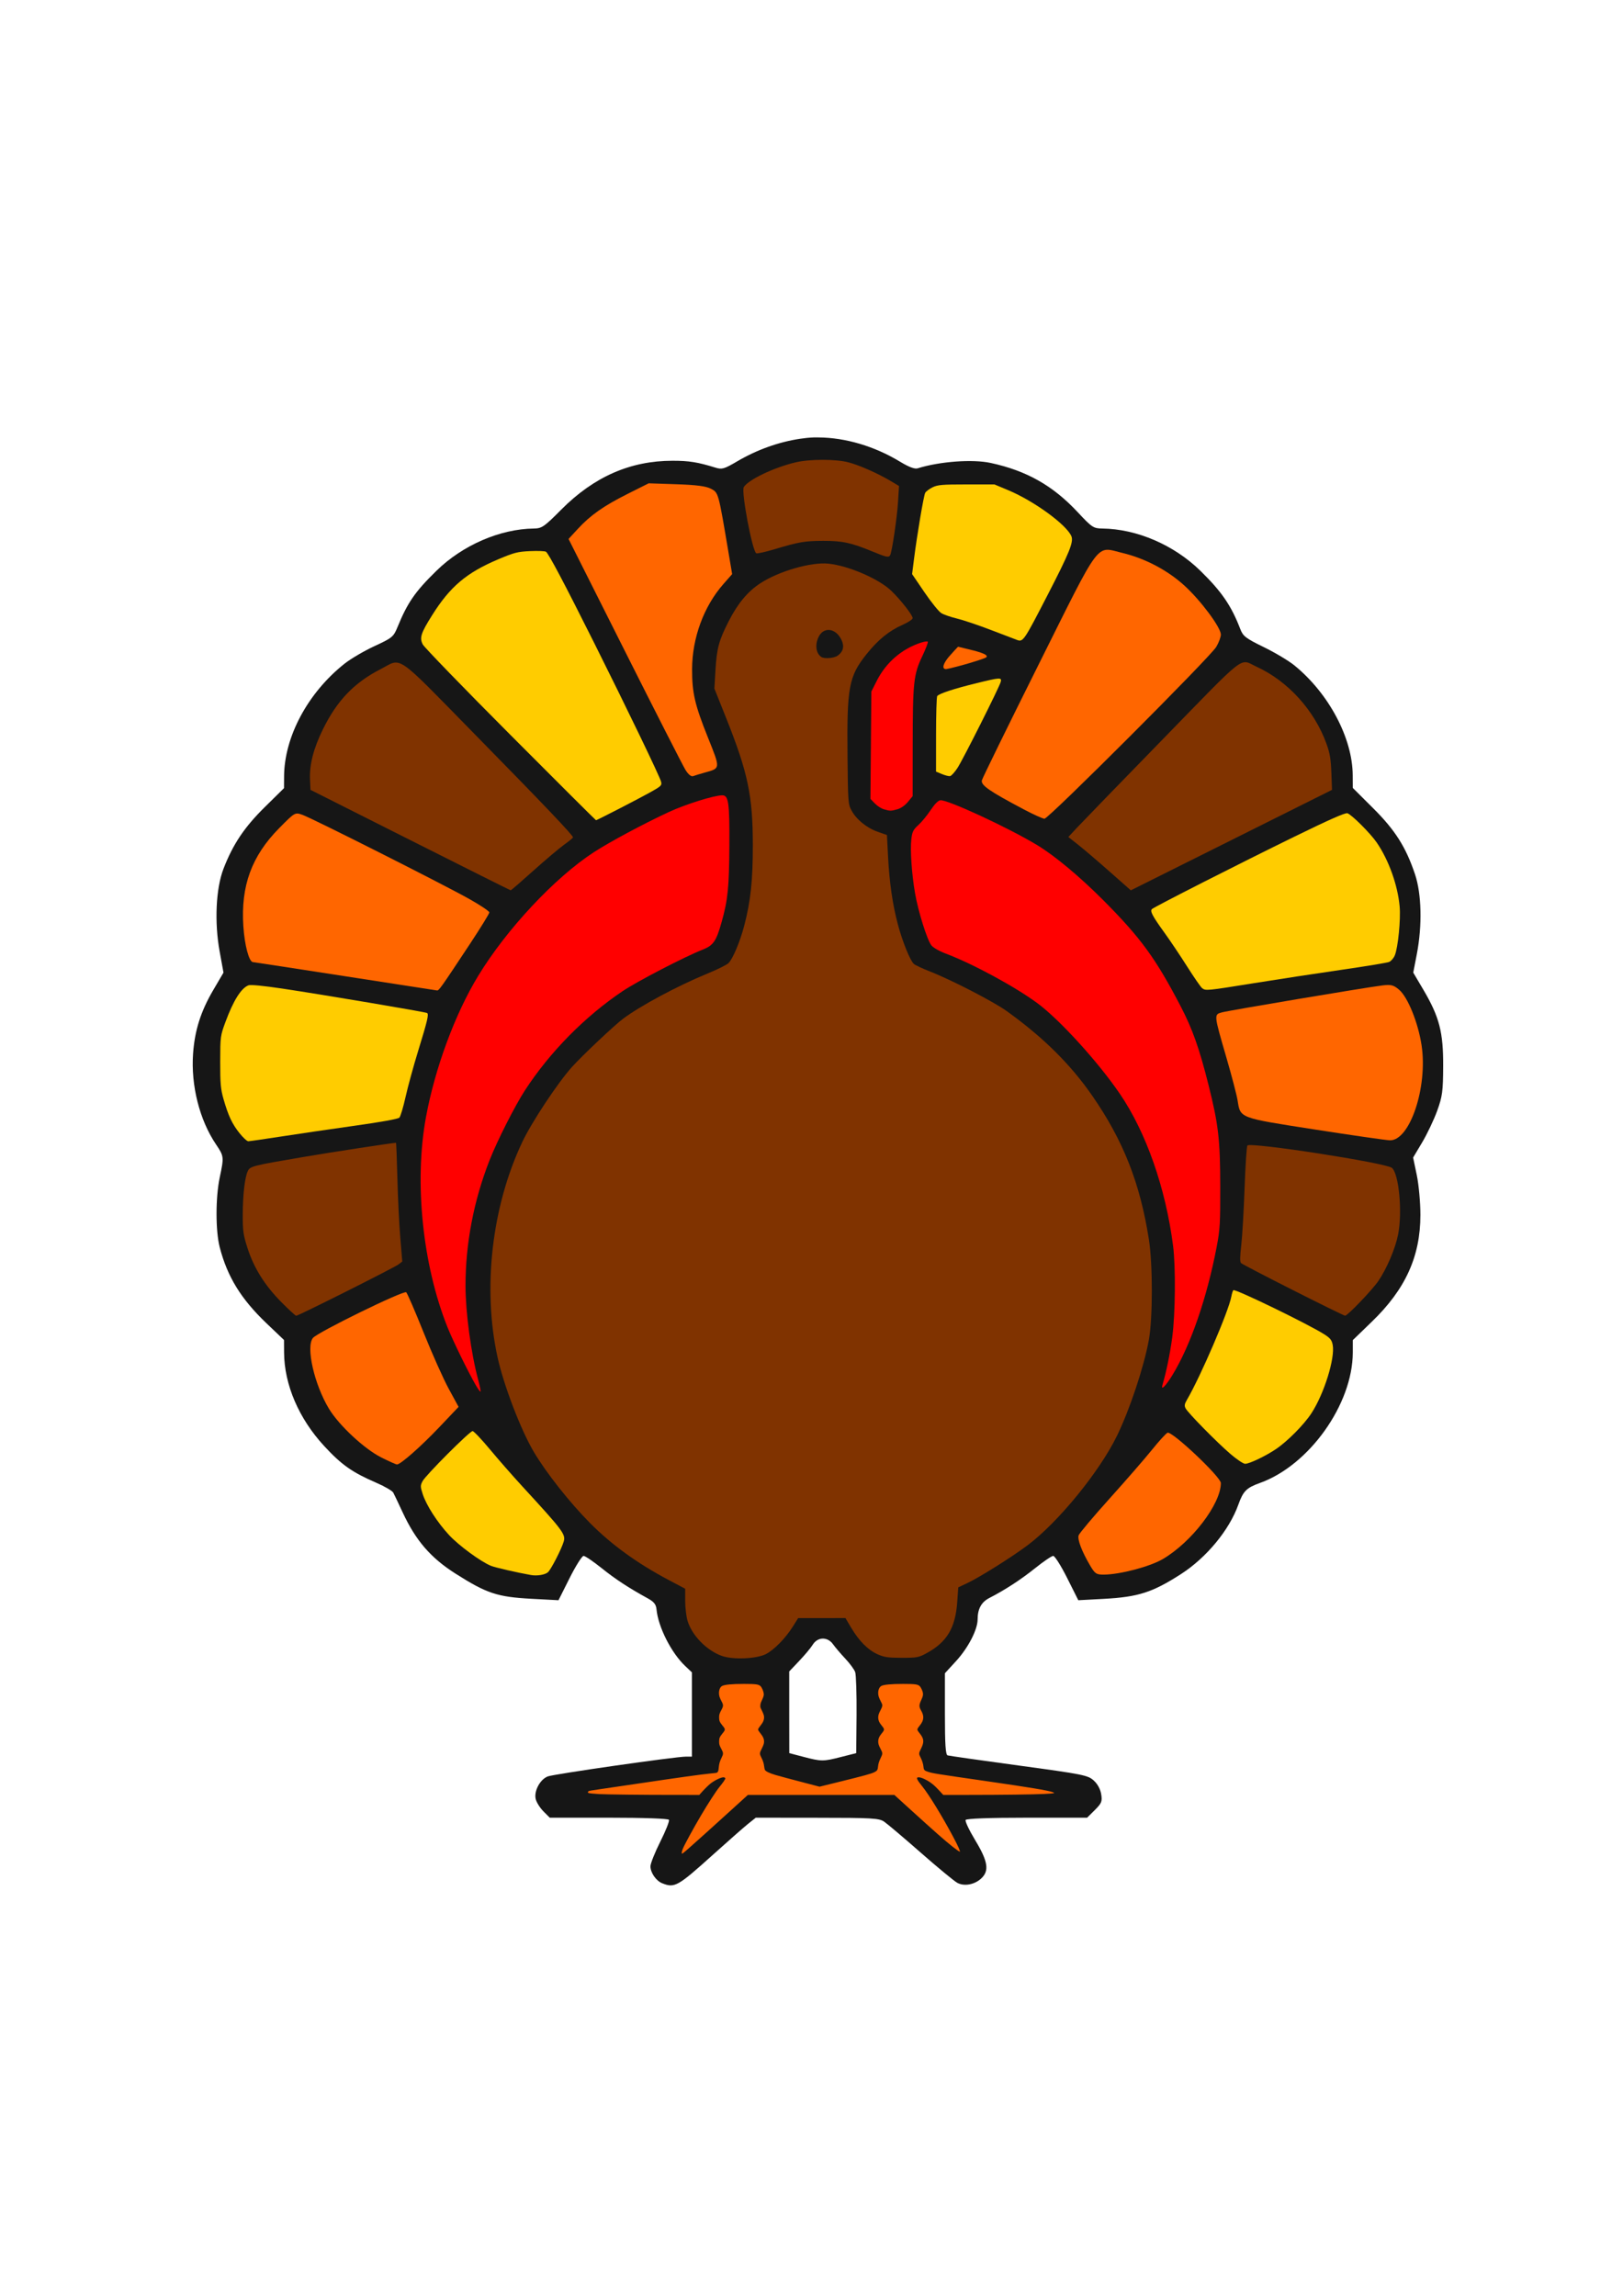 <?xml version="1.0" encoding="UTF-8" standalone="no"?>
<!-- Created with Inkscape (http://www.inkscape.org/) -->

<svg
   xmlns:dc="http://purl.org/dc/elements/1.1/"
   xmlns:cc="http://creativecommons.org/ns#"
   xmlns:rdf="http://www.w3.org/1999/02/22-rdf-syntax-ns#"
   xmlns:svg="http://www.w3.org/2000/svg"
   xmlns="http://www.w3.org/2000/svg"
   version="1.1"
   width="744.094"
   height="1052.362"
   id="svg2">
  <defs
     id="defs4" />
  <g
     id="layer1">
    <g
       transform="translate(-5.016,42.737)"
       id="layer1-9">
      <g
         id="g3167">
        <path
           d="m 378.129,157.777 c -2.105,0.071 -4.163,0.293 -6.187,0.594 -9.901,1.469 -19.881,5.04 -28.906,10.344 -6.021,3.539 -7.032,3.822 -10,2.906 -8.184,-2.526 -12.072,-3.156 -19.656,-3.156 -19.404,0 -36.073,7.325 -51.125,22.469 -7.785,7.832 -8.807,8.545 -12.5,8.594 -15.521,0.203 -32.628,7.626 -44.625,19.344 -9.801,9.573 -13.284,14.614 -17.875,25.844 -1.831,4.48 -2.433,4.963 -10.562,8.719 -4.731,2.186 -10.927,5.827 -13.781,8.094 -16.812,13.352 -27.596,33.534 -27.656,51.719 l -0.031,5.281 -8.844,8.719 c -9.298,9.165 -14.519,16.914 -18.875,28.156 -3.528,9.104 -4.243,24.644 -1.781,38.062 l 1.75,9.625 -4.656,7.938 c -5.776,9.839 -8.517,18.523 -9.281,29.156 -1.05,14.623 2.95,30.455 10.531,41.688 3.638,5.391 3.676,5.705 1.688,15.094 -1.943,9.173 -1.959,24.517 0,32.062 3.506,13.506 9.756,23.649 21.375,34.75 l 8.094,7.719 0.031,5.75 c 0.09,14.748 6.765,30.285 18.406,42.875 8.007,8.66 12.814,12.028 23.938,16.844 3.811,1.65 7.282,3.675 7.719,4.5 0.436,0.825 2.365,4.875 4.281,9 6.013,12.947 12.859,20.893 24.312,28.156 14.308,9.074 19.095,10.66 34.812,11.5 l 12.344,0.656 5.094,-10.156 c 2.801,-5.581 5.684,-10.156 6.406,-10.156 0.722,0 4.408,2.511 8.219,5.562 6.449,5.164 12.392,9.047 21.281,13.938 2.759,1.518 3.722,2.728 3.937,5 0.767,8.078 6.755,19.902 13.125,25.938 l 3.094,2.938 0,19.312 0,19.312 -2.688,0 c -4.813,0 -60.724,8.014 -63.438,9.094 -3.545,1.41 -6.374,6.801 -5.469,10.406 0.384,1.528 1.983,4.045 3.563,5.625 l 2.875,2.875 27.031,0 c 16.11,0 27.241,0.399 27.594,0.969 0.325,0.526 -1.445,5.006 -3.938,9.969 -2.493,4.963 -4.531,10.08 -4.531,11.344 0,2.906 2.558,6.626 5.344,7.75 5.731,2.313 7.115,1.526 23.281,-13.031 7.024,-6.325 14.326,-12.738 16.219,-14.25 l 3.437,-2.75 28.094,0.031 c 25.074,0.006 28.418,0.195 30.719,1.75 1.418,0.959 8.974,7.344 16.812,14.219 7.838,6.875 15.411,13.133 16.813,13.875 3.209,1.7 7.925,0.797 10.969,-2.062 3.726,-3.501 3.059,-7.789 -2.75,-17.406 -2.785,-4.61 -4.78,-8.821 -4.438,-9.375 0.393,-0.636 10.753,-1.031 28.156,-1.031 l 27.531,0 3.531,-3.5 c 3.129,-3.129 3.463,-3.947 2.937,-7.25 -0.367,-2.31 -1.663,-4.712 -3.437,-6.312 -2.675,-2.413 -4.889,-2.859 -34.281,-6.844 -17.284,-2.343 -32,-4.448 -32.688,-4.656 -0.942,-0.285 -1.25,-4.955 -1.25,-19 l 0,-18.656 5.156,-5.625 c 5.542,-6.056 9.844,-14.389 9.844,-19.094 0,-4.759 1.71,-7.9 5.375,-9.781 7.162,-3.677 14.358,-8.35 21.062,-13.719 3.811,-3.051 7.497,-5.562 8.219,-5.562 0.722,0 3.605,4.574 6.406,10.156 l 5.094,10.156 11.688,-0.625 c 15.767,-0.849 22.301,-2.951 35.312,-11.312 11.737,-7.542 22.189,-20.182 26.375,-31.875 2.239,-6.254 3.711,-7.72 9.969,-9.969 22.537,-8.099 42.449,-36.092 42.5,-59.75 l 0,-5.688 8.75,-8.469 c 15.378,-14.834 22.24,-29.912 22.25,-48.906 0,-5.658 -0.731,-13.784 -1.656,-18.25 l -1.688,-8.062 4.156,-6.969 c 2.282,-3.841 5.388,-10.362 6.875,-14.469 2.397,-6.621 2.695,-8.941 2.75,-20.469 0.074,-15.511 -1.729,-22.515 -9.031,-34.938 l -4.687,-7.938 1.656,-8.562 c 2.51,-13.101 2.165,-27.538 -0.844,-36.5 -4.19,-12.483 -9.069,-20.204 -19.219,-30.312 l -9.312,-9.281 -0.031,-5.719 c -0.044,-17.057 -10.943,-37.61 -26.813,-50.5 -2.555,-2.076 -8.868,-5.843 -14,-8.344 -8.215,-4.004 -9.478,-4.98 -10.719,-8.219 -4.123,-10.761 -8.575,-17.239 -18.344,-26.781 -12.102,-11.821 -29.11,-19.152 -44.938,-19.344 -4.092,-0.05 -4.742,-0.495 -11.312,-7.531 -11.37,-12.175 -23.436,-18.978 -39.875,-22.531 -8.298,-1.794 -23.285,-0.698 -33.469,2.469 -1.333,0.415 -4,-0.57 -8,-3 -11.761,-7.145 -25.145,-11.085 -37.469,-11.156 -0.711,-0.004 -1.423,-0.024 -2.125,0 z m 4.031,550.594 c 1.739,-0.041 3.515,0.813 4.781,2.594 0.988,1.39 3.509,4.354 5.594,6.562 2.085,2.209 4.143,5.005 4.562,6.219 0.419,1.213 0.699,10.055 0.625,19.656 l -0.156,17.469 -6.906,1.75 c -8.251,2.111 -9.057,2.111 -17.344,-0.062 l -6.438,-1.688 -0.031,-18.719 0,-18.719 4.5,-4.75 c 2.491,-2.608 5.316,-5.956 6.25,-7.469 1.135,-1.838 2.824,-2.802 4.562,-2.844 z"
           id="path3163"
           style="fill:#161616" />
        <path
           d="m 179.867,625.36 c -7.774,-3.885 -19.459,-14.758 -24.055,-22.384 -6.751,-11.202 -10.641,-28.422 -7.323,-32.42 2.205,-2.657 41.716,-21.979 42.776,-20.919 0.536,0.536 4.129,8.852 7.984,18.48 3.855,9.628 9.035,21.225 11.511,25.771 l 4.502,8.265 -8.854,9.322 c -8.413,8.857 -17.747,17.079 -19.39,17.079 -0.417,0 -3.634,-1.437 -7.149,-3.194 z M 163.207,404.747 c -22.779,-3.532 -41.78,-6.441 -42.225,-6.465 -1.797,-0.096 -3.83,-7.714 -4.402,-16.497 -1.203,-18.454 3.802,-32.139 16.421,-44.904 7.203,-7.286 7.244,-7.31 10.637,-6.129 4.395,1.529 64.169,31.665 76.39,38.512 5.139,2.879 9.339,5.69 9.334,6.245 -0.005,0.556 -4.068,7.147 -9.028,14.647 -13.145,19.875 -14.099,21.223 -14.943,21.112 -0.422,-0.055 -19.405,-2.991 -42.183,-6.523 z m 156.087,-94.552 c -1.146,-1.856 -13.679,-26.44 -27.851,-54.63 l -25.766,-51.255 4.224,-4.582 c 5.834,-6.33 11.895,-10.584 23.02,-16.158 l 9.505,-4.763 12.718,0.426 c 9.202,0.308 13.588,0.886 15.864,2.09 3.417,1.808 3.343,1.537 8.016,29.268 l 1.658,9.837 -4.012,4.558 c -8.99,10.213 -14.321,24.709 -14.349,39.018 -0.021,10.874 1.231,16.285 7.241,31.281 5.824,14.532 5.865,14.097 -1.511,16.138 -2.118,0.586 -4.486,1.309 -5.262,1.607 -0.86,0.33 -2.224,-0.776 -3.495,-2.834 z m 155.04,18.049 c -15.845,-8.384 -19.737,-11.092 -19.145,-13.323 0.298,-1.122 12.001,-24.996 26.006,-53.053 29,-58.097 26.017,-54.116 38.344,-51.165 10.48,2.509 20.845,7.975 28.607,15.088 7.507,6.879 16.599,19.123 16.593,22.346 -0.002,1.163 -0.951,3.705 -2.109,5.65 -2.808,4.716 -76.884,78.8 -78.752,78.762 -0.804,-0.016 -5.098,-1.954 -9.543,-4.305 z m 133.368,146.748 c -34.768,-5.403 -33.994,-5.111 -35.288,-13.306 -0.378,-2.394 -2.671,-11.171 -5.095,-19.505 -5.827,-20.035 -5.809,-19.845 -2.071,-20.866 3.29,-0.899 65.684,-11.38 73.442,-12.336 4.077,-0.503 5.175,-0.229 7.741,1.93 3.995,3.361 8.745,15.075 10.327,25.464 2.911,19.117 -5.362,43.883 -14.559,43.585 -1.765,-0.057 -17.289,-2.292 -34.496,-4.966 z M 504.734,674.768 c -3.768,-6.432 -5.806,-11.811 -5.199,-13.723 0.298,-0.938 6.675,-8.519 14.172,-16.846 7.497,-8.327 16.251,-18.398 19.454,-22.38 3.202,-3.982 6.409,-7.498 7.126,-7.813 2.033,-0.894 24.455,20.258 24.455,23.069 0,9.552 -13.349,27.037 -26.581,34.816 -5.967,3.508 -19.677,7.117 -27.168,7.152 -3.346,0.015 -4.014,-0.441 -6.26,-4.276 z M 438.238,263.905 c -1.128,-0.303 -0.88,-1.833 0.665,-4.107 0.611,-0.898 1.482,-1.925 3.527,-4.153 1.749,-1.906 1.788,-1.944 1.983,-1.903 0.862,0.184 6.897,1.662 7.732,1.894 3.292,0.912 5.002,1.675 5.257,2.347 0.113,0.296 -0.13,0.592 -0.695,0.846 -0.865,0.389 -4.016,1.441 -6.76,2.257 -3.941,1.172 -9.174,2.541 -10.757,2.815 -0.647,0.112 -0.553,0.112 -0.952,0.004 l 0,0 z M 317.568,806.761 c -0.073,-0.215 0.191,-1.273 0.529,-2.115 0.733,-1.828 4.903,-9.462 8.381,-15.342 3.225,-5.453 6.839,-11.035 8.297,-12.816 1.738,-2.123 2.776,-3.629 2.776,-4.027 0,-0.261 -0.417,-0.519 -0.839,-0.519 -1.147,0 -3.865,1.295 -5.839,2.783 -0.927,0.699 -3.048,2.8 -4.564,4.523 l -0.683,0.775 -11.999,-0.003 c -13.75,-0.003 -30.61,-0.189 -33.885,-0.373 -2.619,-0.148 -4.667,-0.365 -4.978,-0.527 -0.281,-0.147 -0.281,-0.385 0,-0.725 0.197,-0.239 0.787,-0.349 5.461,-1.019 2.882,-0.413 10.809,-1.579 17.615,-2.591 18.872,-2.806 28.521,-4.152 32.577,-4.542 2.996,-0.289 3.071,-0.3 3.391,-0.509 0.448,-0.294 0.602,-0.759 0.728,-2.21 0.149,-1.718 0.483,-2.909 1.234,-4.407 0.96,-1.915 0.958,-2.311 -0.018,-4.122 -0.911,-1.69 -1.041,-2.124 -1.041,-3.467 0,-1.476 0.259,-2.109 1.474,-3.602 0.959,-1.178 1.114,-1.442 1.114,-1.891 0,-0.448 -0.156,-0.713 -1.114,-1.891 -1.215,-1.493 -1.474,-2.126 -1.474,-3.602 0,-1.342 0.13,-1.776 1.041,-3.467 0.978,-1.815 0.981,-2.259 0.028,-4.046 -0.859,-1.611 -1.132,-2.503 -1.132,-3.705 0,-1.48 0.525,-2.709 1.371,-3.209 1.088,-0.643 4.526,-0.976 10.056,-0.977 5.473,-2.2e-4 6.787,0.183 7.669,1.071 0.445,0.448 1.073,1.78 1.329,2.82 0.263,1.068 0.126,1.729 -0.745,3.598 -0.557,1.195 -0.667,1.553 -0.713,2.327 -0.054,0.905 -0.048,0.928 0.657,2.307 0.391,0.766 0.802,1.744 0.912,2.174 0.372,1.454 -0.007,2.875 -1.154,4.327 -1.01,1.279 -1.452,1.97 -1.452,2.273 0,0.303 0.442,0.994 1.452,2.273 1.16,1.468 1.525,2.865 1.138,4.356 -0.117,0.451 -0.549,1.468 -0.96,2.259 -0.98,1.888 -0.998,2.297 -0.171,3.891 0.792,1.527 1.163,2.688 1.326,4.153 0.077,0.695 0.232,1.405 0.35,1.606 0.4,0.684 2.173,1.522 4.946,2.338 1.804,0.531 6.692,1.839 13.991,3.744 l 6.099,1.592 8.043,-1.98 c 12.834,-3.16 15.562,-3.906 17.134,-4.689 1.222,-0.608 1.505,-1.034 1.628,-2.45 0.121,-1.382 0.474,-2.528 1.283,-4.167 0.908,-1.838 0.899,-2.154 -0.114,-4.05 -0.895,-1.676 -1.141,-2.528 -1.065,-3.689 0.074,-1.135 0.48,-2.011 1.537,-3.322 0.932,-1.155 1.087,-1.42 1.087,-1.866 0,-0.445 -0.154,-0.71 -1.087,-1.866 -1.058,-1.311 -1.463,-2.187 -1.537,-3.322 -0.076,-1.16 0.17,-2.012 1.061,-3.681 0.466,-0.873 0.715,-1.501 0.766,-1.936 0.072,-0.606 0.031,-0.734 -0.703,-2.18 -0.909,-1.791 -1.15,-2.593 -1.146,-3.809 0.004,-1.414 0.541,-2.62 1.4,-3.141 1.029,-0.625 4.539,-0.962 10.022,-0.962 5.523,-2.2e-4 6.788,0.177 7.678,1.078 0.455,0.46 1.173,1.954 1.361,2.829 0.223,1.04 0.074,1.766 -0.712,3.461 -1.069,2.308 -1.077,3.071 -0.052,4.861 1.475,2.575 1.286,4.52 -0.672,6.907 -0.923,1.126 -1.139,1.557 -1.019,2.036 0.044,0.177 0.479,0.812 0.965,1.412 2.093,2.58 2.212,4.04 0.591,7.255 -0.981,1.946 -0.99,2.229 -0.127,3.888 0.733,1.41 1.205,2.938 1.335,4.324 0.129,1.38 0.429,1.713 1.997,2.212 2.391,0.762 2.864,0.838 27.295,4.372 19.839,2.87 27.497,4.142 29.855,4.957 1.454,0.503 1.065,0.589 -3.876,0.853 -4.552,0.243 -19.609,0.435 -34.327,0.437 l -11.883,0.002 -1.606,-1.736 c -1.898,-2.051 -2.812,-2.901 -4.16,-3.868 -1.941,-1.393 -4.336,-2.477 -5.472,-2.477 -1.375,0 -1.026,0.882 1.673,4.23 3.056,3.791 9.025,13.528 14.008,22.855 2.331,4.362 3.511,7.008 3.124,7.008 -0.212,0 -1.876,-1.16 -3.373,-2.352 -3.617,-2.88 -8.392,-7.088 -19.37,-17.07 l -7.248,-6.59 -33.577,0 -33.577,0 -7.536,6.852 c -8.565,7.787 -16.561,14.987 -19.532,17.586 -2.848,2.491 -3.121,2.685 -3.253,2.3 z"
           id="path3015"
           style="fill:#ff6600;fill-opacity:1;fill-rule:nonzero;stroke:none" />
        <path
           d="m 335.931,716.295 c -6.956,-2.494 -13.717,-9.422 -15.695,-16.081 -0.597,-2.01 -1.085,-6.14 -1.085,-9.177 l 0,-5.523 -7.565,-4.004 c -14.392,-7.617 -26.191,-16.158 -36.049,-26.095 -9.348,-9.423 -20.087,-23.012 -25.783,-32.626 -5.985,-10.101 -13.831,-30.59 -16.647,-43.47 -6.922,-31.66 -2.613,-69.063 11.357,-98.571 4.325,-9.137 16.274,-27.177 22.799,-34.422 4.735,-5.258 19.485,-19.168 23.488,-22.151 7.979,-5.946 25.034,-15.076 38.4,-20.556 4.518,-1.852 8.927,-4.025 9.797,-4.829 1.962,-1.811 5.327,-9.783 7.279,-17.242 2.934,-11.212 3.942,-20.661 3.935,-36.873 -0.01,-22.615 -2.231,-33.207 -12.206,-58.214 l -5.414,-13.571 0.491,-8.412 c 0.588,-10.065 1.582,-13.718 6.169,-22.66 4.133,-8.057 8.721,-13.524 14.468,-17.238 8.618,-5.57 23.265,-9.77 31.194,-8.944 9.219,0.96 23.141,6.99 28.816,12.479 4.347,4.205 9.756,11.124 9.756,12.48 0,0.574 -1.97,1.899 -4.464,3.002 -6.329,2.798 -11.357,6.874 -16.667,13.511 -8.137,10.17 -9.052,15.081 -8.731,46.853 0.211,20.927 0.283,21.903 1.808,24.755 2.222,4.154 6.943,8.016 11.984,9.802 l 4.286,1.518 0.515,9.999 c 0.607,11.776 2.093,21.992 4.517,31.049 2.111,7.888 5.653,16.616 7.322,18.042 0.669,0.572 3.949,2.109 7.288,3.415 9.962,3.898 29.238,13.847 35.357,18.249 16.732,12.036 29.151,24.335 39.146,38.764 14.219,20.528 21.907,40.038 25.946,65.837 1.808,11.553 1.8,36.07 -0.015,46.071 -2.236,12.317 -8.752,31.919 -14.602,43.926 -8.033,16.488 -26.95,39.657 -40.976,50.187 -7.067,5.306 -21.839,14.591 -27.436,17.245 l -4.366,2.071 -0.47,6.693 c -0.836,11.891 -4.711,18.377 -14.011,23.449 -3.66,1.996 -4.442,2.143 -11.429,2.14 -6.297,-0.002 -8.084,-0.267 -11.142,-1.649 -4.369,-1.975 -8.42,-6.053 -12.019,-12.099 l -2.657,-4.464 -10.841,0.009 -10.841,0.009 -2.443,3.89 c -3.328,5.301 -8.59,10.677 -12.321,12.588 -4.341,2.224 -15.131,2.67 -20.242,0.837 l 0,3e-5 z m 53.106,-458.477 c 2.576,-1.804 3.184,-4.264 1.783,-7.215 -2.61,-5.5 -8.22,-6.195 -10.54,-1.305 -1.712,3.607 -1.161,7.475 1.299,9.117 1.394,0.931 5.778,0.58 7.458,-0.597 l 0,0 z m 208.81,290.849 c -12.699,-6.419 -23.434,-12.015 -23.855,-12.436 -0.545,-0.545 -0.517,-2.89 0.095,-8.125 0.473,-4.048 1.163,-15.861 1.533,-26.251 0.37,-10.391 0.952,-19.172 1.294,-19.514 1.618,-1.618 63.47,7.955 66.237,10.251 3.252,2.699 4.891,20.464 2.829,30.671 -1.298,6.426 -5.157,15.48 -9.026,21.179 -2.765,4.073 -14.153,15.959 -15.254,15.921 -0.42,-0.014 -11.154,-5.278 -23.853,-11.697 l 0,0 z M 513.628,356.69 c -5.409,-4.777 -11.855,-10.277 -14.325,-12.222 l -4.491,-3.536 4.08,-4.378 c 2.244,-2.408 19.849,-20.555 39.122,-40.327 39.407,-40.427 35.029,-37.043 43.13,-33.334 14.372,6.58 26.491,19.954 32.047,35.366 1.527,4.237 1.987,6.974 2.218,13.202 l 0.291,7.857 -46.119,23.029 -46.119,23.029 -9.834,-8.686 0,0 z M 404.865,209.999 c -9.598,-3.964 -13.735,-4.85 -22.5,-4.818 -8.448,0.031 -11.011,0.474 -22.337,3.866 -4.035,1.208 -7.751,2.038 -8.258,1.844 -1.789,-0.687 -7.02,-28.293 -5.751,-30.354 2.081,-3.379 13.7,-8.937 23.677,-11.324 6.478,-1.55 18.497,-1.563 24.31,-0.026 5.045,1.334 13.564,5.102 19.339,8.552 l 3.837,2.292 -0.435,7.143 c -0.444,7.3 -2.807,23.251 -3.644,24.606 -0.706,1.142 -1.657,0.936 -8.237,-1.782 z m -211.786,132.333 -45.714,-23.014 -0.217,-4.616 c -0.324,-6.909 1.578,-14.325 5.963,-23.241 6.421,-13.058 14.257,-21.23 26.283,-27.414 10.261,-5.276 5.993,-8.227 43.771,30.271 31.222,31.817 44.556,45.819 44.556,46.788 0,0.237 -1.848,1.759 -4.107,3.381 -2.259,1.623 -8.607,6.989 -14.107,11.925 -5.5,4.936 -10.161,8.965 -10.357,8.954 -0.196,-0.011 -20.929,-10.377 -46.071,-23.034 l 0,0 z m -59.071,211.808 c -7.617,-7.699 -12.603,-15.665 -15.537,-24.825 -1.924,-6.006 -2.176,-7.777 -2.164,-15.183 0.015,-9.173 0.944,-17.209 2.321,-20.082 1.058,-2.207 2.051,-2.458 25.64,-6.474 12.876,-2.192 40.841,-6.471 42.295,-6.471 0.124,0 0.412,7.312 0.64,16.25 0.229,8.938 0.826,21.181 1.329,27.207 l 0.913,10.957 -1.755,1.347 c -1.916,1.471 -45.859,23.524 -46.874,23.524 -0.343,0 -3.407,-2.812 -6.808,-6.25 z"
           id="path3043"
           style="fill:#803300;fill-opacity:1;fill-rule:nonzero;stroke:none" />
        <path
           d="m 436.829,312.071 -2.679,-1.12 0.011,-16.888 c 0.006,-9.288 0.247,-17.259 0.536,-17.713 0.71,-1.116 7.709,-3.413 18.217,-5.979 10.709,-2.615 11.475,-2.651 10.895,-0.517 -0.7,2.573 -17.273,35.539 -19.836,39.455 -1.282,1.959 -2.812,3.634 -3.399,3.722 -0.587,0.088 -2.272,-0.344 -3.746,-0.96 z M 248.437,679.227 c -6.457,-1.143 -16.43,-3.438 -18.346,-4.222 -4.719,-1.932 -14.749,-9.302 -19.198,-14.108 -5.416,-5.849 -10.427,-13.647 -12.098,-18.824 -1.083,-3.355 -1.089,-3.863 -0.064,-5.843 1.41,-2.727 21.641,-22.982 22.955,-22.982 0.534,0 4.112,3.777 7.952,8.393 3.84,4.616 10.53,12.25 14.866,16.964 18.634,20.258 19.91,21.956 18.965,25.249 -0.963,3.358 -5.8,12.794 -7.216,14.074 -1.316,1.191 -4.983,1.8 -7.815,1.299 z M 114.785,476.64 c -3.379,-4.266 -5.07,-7.872 -7.283,-15.536 -1.313,-4.547 -1.544,-7.139 -1.525,-17.143 0.021,-11.553 0.068,-11.912 2.392,-18.214 3.62,-9.819 7.199,-15.528 10.547,-16.822 0.985,-0.381 6.71,0.172 15.714,1.517 18.146,2.71 65.407,10.686 66.193,11.17 0.876,0.54 0.197,3.415 -4.114,17.429 -2.128,6.919 -4.721,16.401 -5.762,21.071 -1.041,4.671 -2.317,8.926 -2.835,9.458 -0.59,0.604 -8.255,1.993 -20.487,3.711 -10.749,1.51 -25.878,3.727 -33.619,4.927 -7.741,1.2 -14.564,2.182 -15.162,2.182 -0.598,0 -2.425,-1.688 -4.059,-3.75 z m 124.248,-182.5 c -21.44,-21.509 -39.524,-40.171 -40.187,-41.472 -1.56,-3.061 -0.894,-5.15 4.257,-13.353 8.283,-13.194 15.785,-19.537 30.399,-25.706 7.263,-3.066 8.833,-3.467 14.573,-3.725 3.538,-0.159 6.803,-0.029 7.256,0.287 1.238,0.866 8.319,14.258 22.023,41.647 15.343,30.666 30.146,61.366 30.751,63.775 0.419,1.669 0.019,2.066 -4.784,4.748 -5.444,3.039 -24.592,12.906 -25.047,12.906 -0.143,0 -17.801,-17.598 -39.241,-39.107 z m 232.261,-43.536 c -0.589,-0.213 -5.893,-2.237 -11.786,-4.498 -5.893,-2.261 -12.998,-4.656 -15.788,-5.322 -2.791,-0.666 -6.009,-1.78 -7.152,-2.475 -1.143,-0.695 -4.622,-5.003 -7.73,-9.573 l -5.652,-8.31 0.882,-6.982 c 1.4,-11.084 4.423,-28.961 5.116,-30.256 0.348,-0.651 1.85,-1.788 3.337,-2.527 2.344,-1.165 4.411,-1.343 15.56,-1.343 l 12.857,0 6.349,2.656 c 11.799,4.937 26.76,15.844 28.935,21.097 1.083,2.614 -0.912,7.534 -10.931,26.961 -10.882,21.1 -11.208,21.579 -13.996,20.571 z m 84.844,159.607 c -0.629,-0.491 -3.717,-4.958 -6.864,-9.926 -3.147,-4.968 -7.852,-11.978 -10.456,-15.577 -5.42,-7.491 -6.633,-9.782 -5.683,-10.728 1.008,-1.004 40.046,-20.843 65.503,-33.288 15.869,-7.758 23.131,-10.962 24.128,-10.646 1.939,0.615 10.539,9.198 13.417,13.39 5.515,8.032 9.635,19.507 10.524,29.308 0.541,5.972 -0.738,18.903 -2.221,22.453 -0.536,1.282 -1.714,2.637 -2.618,3.01 -0.904,0.373 -10.805,2.004 -22.001,3.624 -11.196,1.62 -29.196,4.368 -40,6.107 -21.78,3.506 -22.108,3.537 -23.727,2.273 z m 12.943,213.484 c -6.307,-5.43 -19.404,-18.76 -20.51,-20.877 -0.623,-1.192 -0.492,-1.999 0.637,-3.929 6.225,-10.638 19.091,-40.554 20.325,-47.258 0.272,-1.478 0.703,-2.815 0.957,-2.972 1.007,-0.623 34.304,15.546 41.657,20.227 2.733,1.74 3.448,2.638 3.869,4.855 1.151,6.07 -3.928,22.4 -9.745,31.328 -3.411,5.235 -10.972,12.866 -16.311,16.462 -4.755,3.202 -12.125,6.715 -14.092,6.715 -0.824,3.1e-4 -3.878,-2.048 -6.786,-4.551 l 0,0 z"
           id="path3046"
           style="fill:#ffcc00;fill-opacity:1;fill-rule:nonzero;stroke:none" />
        <path
           d="m 223.257,592.386 c -3.535,-6.087 -10.513,-20.345 -13.038,-26.639 -11.483,-28.625 -15.394,-66.689 -9.908,-96.429 4.143,-22.461 13.285,-47.196 23.906,-64.681 13.01,-21.42 35.173,-45.115 53.093,-56.761 7.207,-4.684 23.067,-13.178 34.369,-18.407 7.698,-3.561 20.783,-7.651 24.479,-7.651 2.889,0 3.358,3.324 3.244,22.987 -0.111,19.277 -0.67,24.843 -3.516,35.011 -2.487,8.884 -3.809,10.815 -8.728,12.747 -8.223,3.23 -29.984,14.513 -36.704,19.031 -17.338,11.657 -33.406,27.975 -44.776,45.473 -4.575,7.041 -12.658,22.99 -16.163,31.894 -7.3,18.541 -11.089,38.324 -11.072,57.803 0.01,12.08 2.53,30.799 5.766,42.828 0.78,2.901 1.286,5.406 1.124,5.568 -0.162,0.162 -1.096,-1.086 -2.076,-2.774 l 0,0 z m 314.712,-0.305 c 1.739,-5.846 3.452,-14.167 4.466,-21.692 1.447,-10.742 1.648,-32.381 0.391,-42.143 -3.397,-26.384 -12.312,-51.849 -24.333,-69.51 -9.994,-14.682 -27.701,-34.14 -37.914,-41.663 -10.355,-7.628 -29.463,-17.965 -41.96,-22.702 -3.014,-1.142 -5.769,-2.717 -6.599,-3.772 -1.935,-2.46 -6.024,-15.483 -7.467,-23.781 -1.546,-8.889 -2.313,-20.088 -1.712,-24.987 0.41,-3.34 0.883,-4.279 3.217,-6.391 1.505,-1.362 4.025,-4.421 5.6,-6.799 1.863,-2.813 3.425,-4.403 4.471,-4.552 3.082,-0.439 30.791,12.372 44.22,20.446 8.142,4.895 19.654,14.481 30.588,25.47 17.097,17.184 23.945,26.579 35.388,48.553 5.394,10.359 8.568,19.319 12.75,36.001 4.564,18.206 5.344,24.947 5.386,46.544 0.032,16.855 -0.143,19.867 -1.6,27.5 -4.5,23.568 -11.954,45.214 -20.283,58.898 -3.125,5.134 -5.463,7.458 -4.607,4.579 z M 410.196,328.202 c -1.193,-0.347 -3.057,-1.558 -4.142,-2.69 l -1.973,-2.059 0.214,-24.606 0.214,-24.606 2.5,-4.939 c 4.239,-8.376 11.477,-14.621 20.226,-17.455 1.5,-0.486 2.919,-0.69 3.154,-0.455 0.235,0.235 -0.91,3.244 -2.546,6.686 -3.967,8.347 -4.357,11.959 -4.384,40.544 l -0.022,23.587 -2.174,2.638 c -1.323,1.605 -3.21,2.926 -4.821,3.373 -3.029,0.841 -3.298,0.84 -6.245,-0.017 l 0,-2e-5 z"
           id="path3053"
           style="fill:#ff0000;fill-opacity:1;fill-rule:nonzero;stroke:none" />
      </g>
    </g>
  </g>
</svg>
